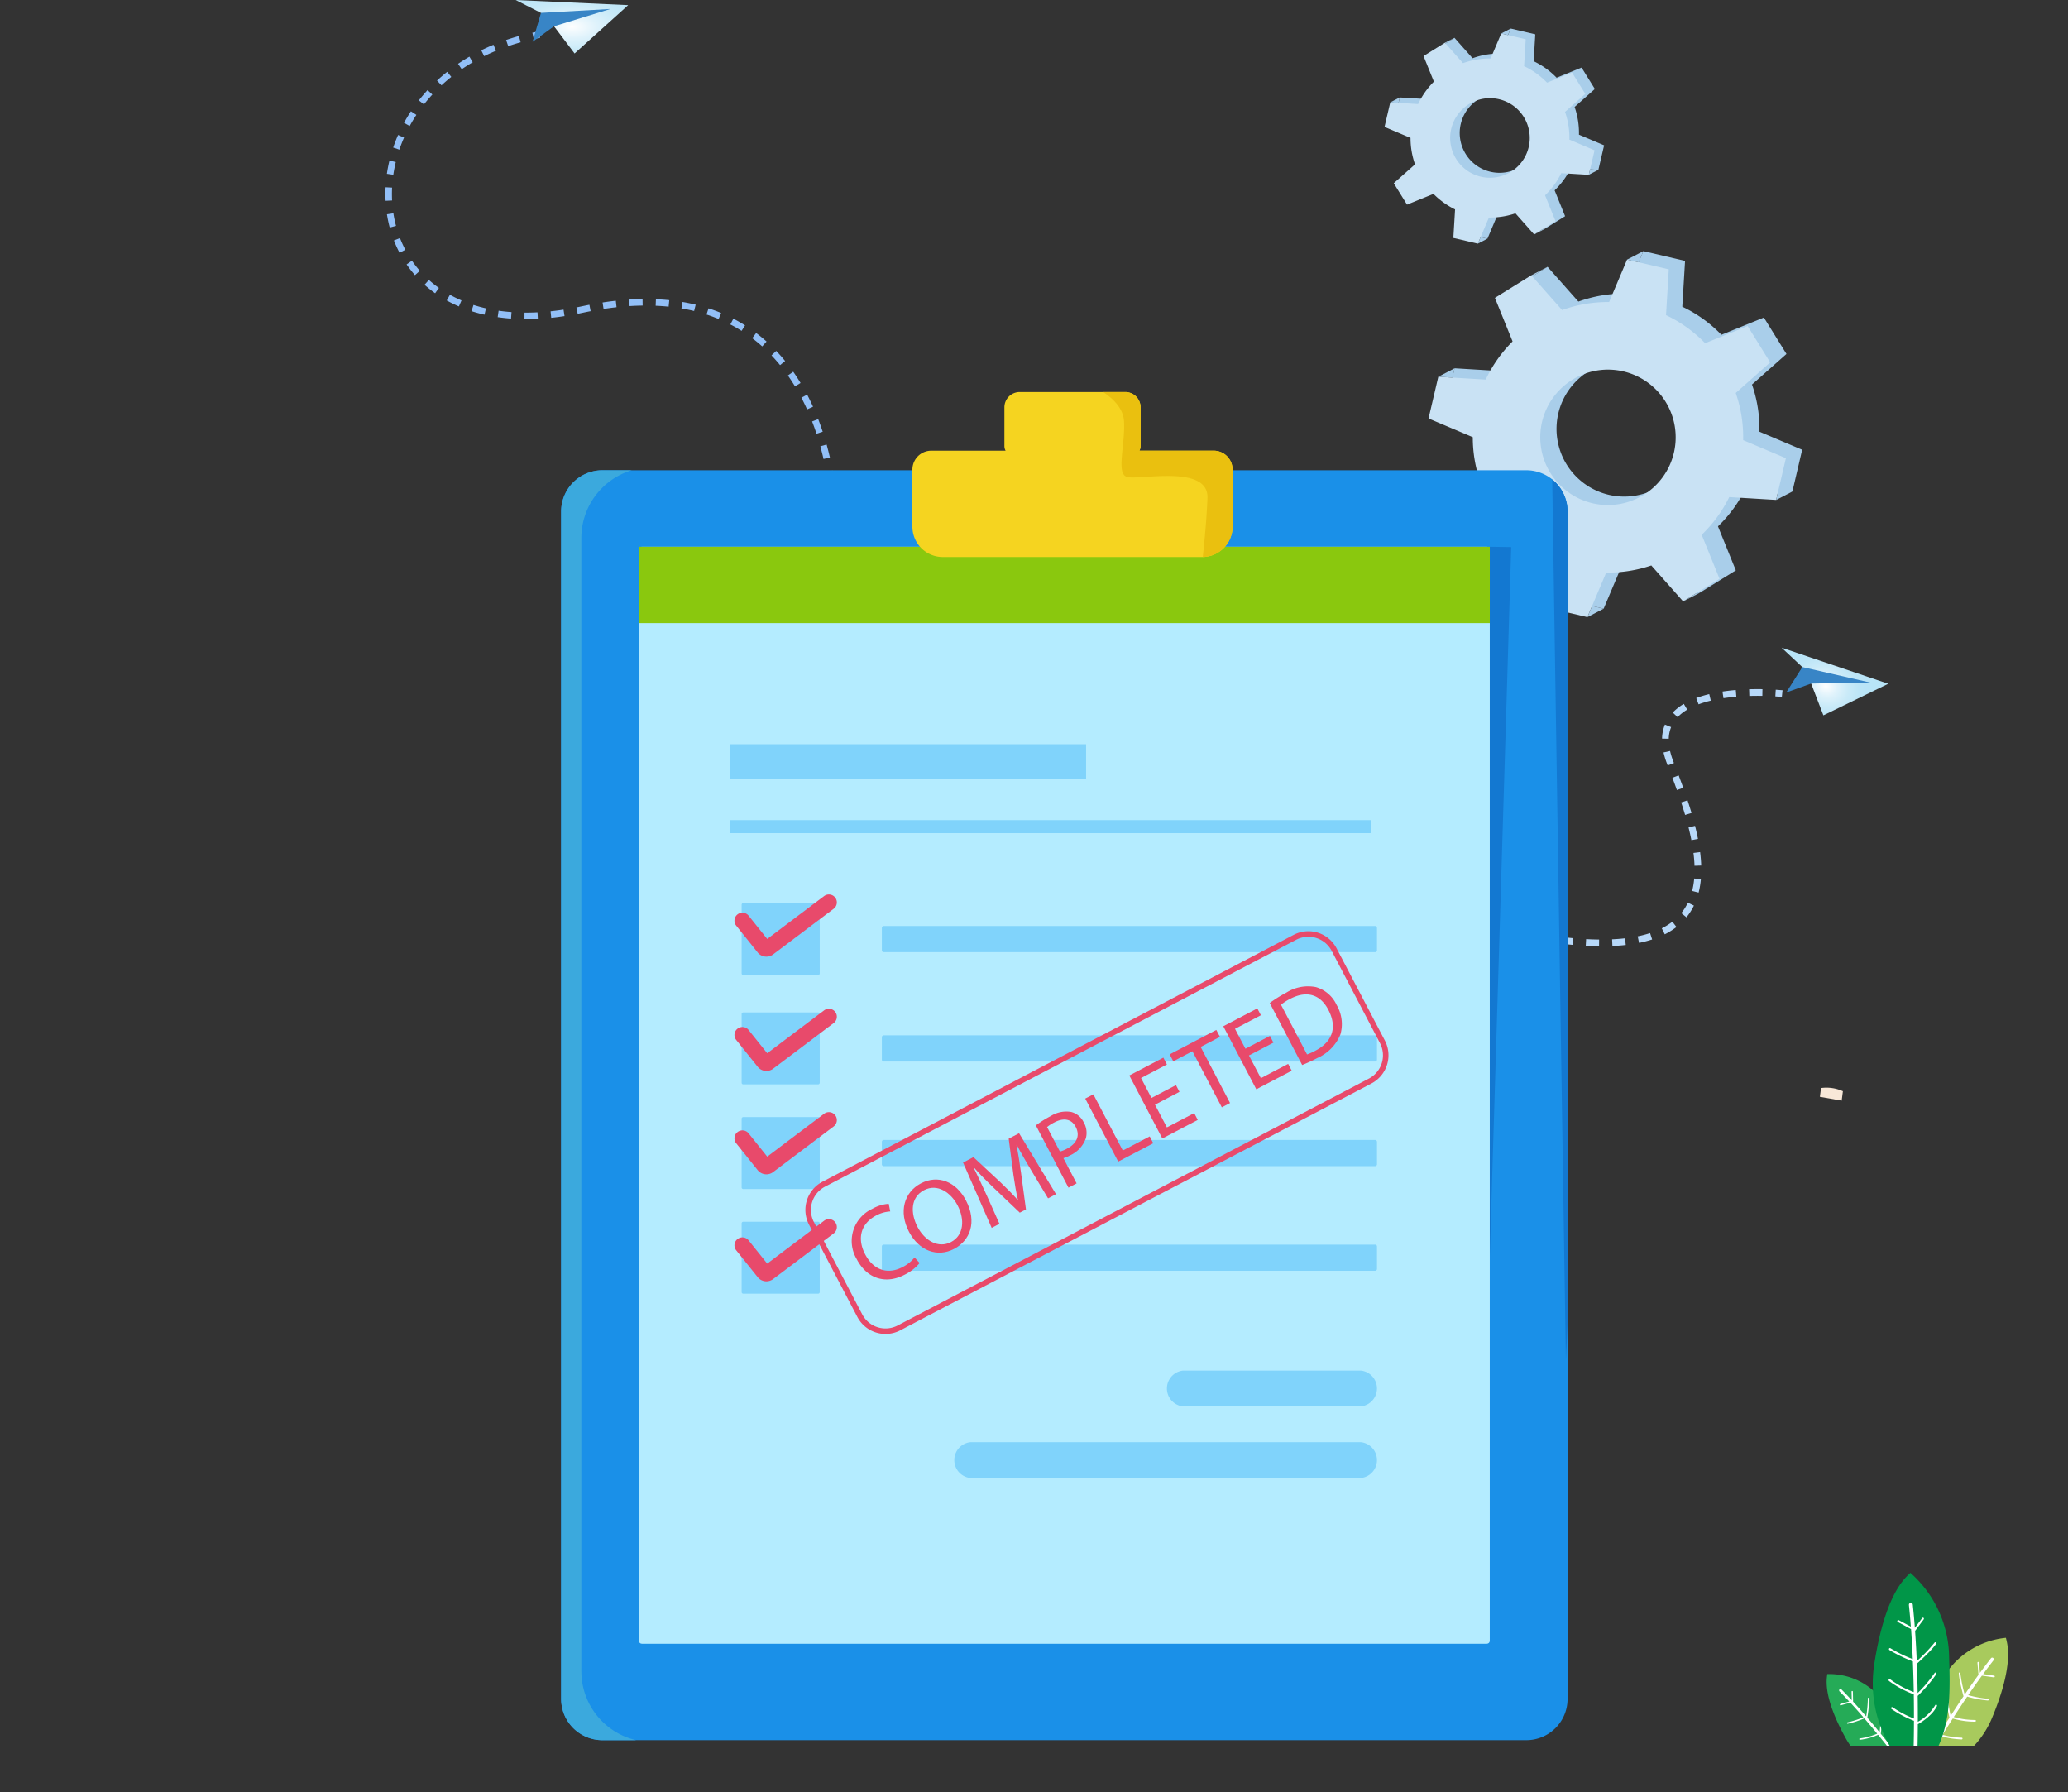 <svg id="Group_44471" data-name="Group 44471" xmlns="http://www.w3.org/2000/svg" xmlns:xlink="http://www.w3.org/1999/xlink" width="324.253" height="280.938" viewBox="0 0 324.253 280.938">
  <rect x="0" y="0" width="324.253" height="280.938" fill="#333333" stroke="none"/>
  <defs>
    <clipPath id="clip-path">
      <rect id="Rectangle_21628" data-name="Rectangle 21628" width="324.253" height="280.937" fill="none"/>
    </clipPath>
    <clipPath id="clip-path-2">
      <path id="Path_587613" data-name="Path 587613" d="M427.816,0l3.967,2.02,2.048,2.1,3.222,4.26L445.459.8Z" transform="translate(-427.816 0.003)" fill="none"/>
    </clipPath>
    <radialGradient id="radial-gradient" cx="0.5" cy="0.5" r="0.824" gradientUnits="objectBoundingBox">
      <stop offset="0" stop-color="#fff"/>
      <stop offset="0.024" stop-color="#fbfdfe"/>
      <stop offset="0.277" stop-color="#def2fb"/>
      <stop offset="0.527" stop-color="#c9eaf8"/>
      <stop offset="0.771" stop-color="#bce5f7"/>
      <stop offset="1" stop-color="#b8e4f7"/>
    </radialGradient>
    <clipPath id="clip-path-3">
      <rect id="Rectangle_21620" data-name="Rectangle 21620" width="324.252" height="280.938" fill="none"/>
    </clipPath>
    <clipPath id="clip-path-4">
      <path id="Path_587618" data-name="Path 587618" d="M1481.31,540.273l1.386,2.584,1.916,4.986,10.176-4.951-16.73-5.657Z" transform="translate(-1478.058 -537.234)" fill="none"/>
    </clipPath>
    <radialGradient id="radial-gradient-2" cx="0.424" cy="0.449" r="0.354" xlink:href="#radial-gradient"/>
    <clipPath id="clip-path-6">
      <path id="Rectangle_21624" data-name="Rectangle 21624" d="M.454,0h132.5a.455.455,0,0,1,.455.455V171.519a.454.454,0,0,1-.454.454H.454A.454.454,0,0,1,0,171.519V.454A.454.454,0,0,1,.454,0Z" fill="none"/>
    </clipPath>
    <linearGradient id="linear-gradient" x1="-0.751" y1="1.135" x2="-0.749" y2="1.135" gradientUnits="objectBoundingBox">
      <stop offset="0" stop-color="#fdfdfd"/>
      <stop offset="0.478" stop-color="#fbfcfd"/>
      <stop offset="0.65" stop-color="#f4fafd"/>
      <stop offset="0.774" stop-color="#e8f8fd"/>
      <stop offset="0.874" stop-color="#d7f4fe"/>
      <stop offset="0.958" stop-color="#c1effe"/>
      <stop offset="1" stop-color="#b4ecff"/>
    </linearGradient>
  </defs>
  <g id="Group_44470" data-name="Group 44470" clip-path="url(#clip-path)">
    <g id="Group_44454" data-name="Group 44454" transform="translate(60.43 4.471)">
      <g id="Group_44475" data-name="Group 44475">
        <path id="Path_587580" data-name="Path 587580" d="M1519.252,1399.944h9.4c-.826-2.914-2.709-5.165-4.945-7.8a10.438,10.438,0,0,0-8.17-3.532c-.072.761-.754,3.455,2.874,10.018a12.555,12.555,0,0,0,.842,1.318" transform="translate(-1289.46 -1130.633)" fill="#25ab57"/>
        <path id="Path_587581" data-name="Path 587581" d="M1569.278,1437.106h.222a7.057,7.057,0,0,0,.327-1.5,3.928,3.928,0,0,0-.035-1.1.1.1,0,0,0-.122-.087.112.112,0,0,0-.08.132,5.5,5.5,0,0,1-.312,2.552" transform="translate(-1333.124 -1167.795)" fill="#fff"/>
        <path id="Path_587582" data-name="Path 587582" d="M1527.414,1402.9l-1.392.385a.112.112,0,0,0-.074.136.1.1,0,0,0,.125.081l1.511-.418c.7.755,1.384,1.524,2.044,2.285a14,14,0,0,1-2.49.8.111.111,0,0,0-.082.131.1.1,0,0,0,.12.089,14.352,14.352,0,0,0,2.6-.84c.711.823,1.389,1.635,2.019,2.4a10.128,10.128,0,0,1-2.718.735.11.11,0,0,0-.091.123.105.105,0,0,0,.114.1,10.26,10.26,0,0,0,2.84-.78c.527.646,1.015,1.257,1.46,1.821h.542c-.475-.606-1.008-1.275-1.587-1.988.013-.115.03-.274.048-.464a15.827,15.827,0,0,0,.065-2.668.105.105,0,0,0-.113-.1.11.11,0,0,0-.092.123,16.852,16.852,0,0,1-.092,2.884c-.6-.737-1.25-1.513-1.929-2.3a.07.07,0,0,0,.007-.017c.009-.055.151-.924.233-1.785a9.1,9.1,0,0,0,.052-1.221.107.107,0,0,0-.109-.105.109.109,0,0,0-.1.118,18.407,18.407,0,0,1-.259,2.81c-.661-.766-1.349-1.542-2.052-2.305l-.035-1.566a.107.107,0,0,0-.105-.109.108.108,0,0,0-.1.114l.03,1.333c-.54-.582-1.086-1.154-1.634-1.707a.2.2,0,0,0-.291.012.237.237,0,0,0,.011.316c.509.513,1.017,1.044,1.519,1.583" transform="translate(-1297.886 -1140.63)" fill="#fff"/>
        <path id="Path_587583" data-name="Path 587583" d="M1597.227,1375.6a14.6,14.6,0,0,0,2.944-4.558c3.5-8.432,2.327-11.559,2.141-12.461a12.865,12.865,0,0,0-9.341,5.495c-2.632,3.952-4.794,7.244-5.078,11.524Z" transform="translate(-1348.221 -1106.289)" fill="#a8ca5d"/>
        <path id="Path_587584" data-name="Path 587584" d="M1603.522,1387.39c-.34.557-.646,1.065-.913,1.513h.593c.283-.473.6-1,.957-1.578a13.283,13.283,0,0,0,3.154.481.13.13,0,0,0,.126-.133.131.131,0,0,0-.123-.137,13,13,0,0,1-3.011-.448c.483-.784,1.022-1.646,1.606-2.558a12.278,12.278,0,0,0,3.509.5.136.136,0,0,0,0-.27,12.081,12.081,0,0,1-3.357-.464c.656-1.02,1.364-2.1,2.109-3.195a17.108,17.108,0,0,0,3.233.607.129.129,0,0,0,.132-.126.131.131,0,0,0-.116-.143,16.732,16.732,0,0,1-3.09-.572c.692-1.015,1.414-2.043,2.154-3.056l1.868.269a.127.127,0,0,0,.14-.116.133.133,0,0,0-.107-.151l-1.72-.248c.532-.724,1.073-1.439,1.616-2.133a.286.286,0,0,0-.028-.381.235.235,0,0,0-.351.031c-.585.747-1.167,1.518-1.738,2.3l-.138-1.6a.128.128,0,0,0-.135-.122.132.132,0,0,0-.112.147l.162,1.885c-.743,1.024-1.467,2.061-2.161,3.082a22.05,22.05,0,0,1-.678-3.331.129.129,0,0,0-.132-.127.132.132,0,0,0-.117.143,10.892,10.892,0,0,0,.221,1.456c.211,1.021.495,2.042.513,2.106a.146.146,0,0,0,.01.02c-.711,1.053-1.386,2.083-2.013,3.061a20.283,20.283,0,0,1-.487-3.447.125.125,0,1,0-.249,0,19.082,19.082,0,0,0,.426,3.191c.046.225.088.413.119.549-.631.988-1.207,1.912-1.714,2.741a6.734,6.734,0,0,1-.753-3.111.132.132,0,0,0-.114-.146.128.128,0,0,0-.134.123,4.742,4.742,0,0,0,.1,1.321,8.677,8.677,0,0,0,.743,2.07" transform="translate(-1360.155 -1119.592)" fill="#fff"/>
        <path id="Path_587585" data-name="Path 587585" d="M1563.986,1331.877c1.991-4.346,1.863-9.067,1.68-14.692a17.943,17.943,0,0,0-6.054-12.516c-.757.781-3.913,3.1-5.656,14.273a19.452,19.452,0,0,0,2.463,12.936Z" transform="translate(-1320.502 -1062.565)" fill="#019648"/>
        <path id="Path_587586" data-name="Path 587586" d="M1570.783,1343.874c.021,1.361.028,2.639.027,3.795a16.621,16.621,0,0,1-3.348-1.775.146.146,0,0,0-.211.049.174.174,0,0,0,.045.229,16.988,16.988,0,0,0,3.513,1.848c0,1.642-.026,3.016-.047,4.013h.611c.019-.889.037-2.073.044-3.475a9.341,9.341,0,0,0,2.058-1.557,5.311,5.311,0,0,0,.933-1.271.173.173,0,0,0-.06-.225.146.146,0,0,0-.207.065,7.337,7.337,0,0,1-2.723,2.609c0-1.22,0-2.588-.021-4.061.116-.115.277-.276.466-.471a21.125,21.125,0,0,0,2.441-2.932.175.175,0,0,0-.039-.231.146.146,0,0,0-.212.042,22.4,22.4,0,0,1-2.663,3.148c-.024-1.459-.063-3.009-.125-4.608a.2.2,0,0,0,.023-.013c.058-.052.99-.881,1.847-1.764a12.037,12.037,0,0,0,1.141-1.318.175.175,0,0,0-.029-.232.145.145,0,0,0-.214.031,24.108,24.108,0,0,1-2.785,2.889c-.064-1.554-.149-3.146-.262-4.739l1.35-1.8a.176.176,0,0,0-.022-.233.145.145,0,0,0-.215.024l-1.149,1.53c-.091-1.219-.2-2.434-.324-3.629a.312.312,0,0,0-.338-.291.325.325,0,0,0-.268.367c.117,1.109.218,2.238.3,3.369l-1.906-1.023a.147.147,0,0,0-.2.075.172.172,0,0,0,.069.222l2.07,1.111c.116,1.579.205,3.161.272,4.707a21.224,21.224,0,0,1-3.506-1.708.145.145,0,0,0-.208.06.173.173,0,0,0,.056.226,21.7,21.7,0,0,0,3.673,1.778c.068,1.67.112,3.291.138,4.816a15.5,15.5,0,0,1-3.709-2.016.145.145,0,0,0-.212.044.174.174,0,0,0,.04.23,15.7,15.7,0,0,0,3.886,2.093" transform="translate(-1331.139 -1082.721)" fill="#fff"/>
        <path id="Path_587594" data-name="Path 587594" d="M1247.987,236.613a21.094,21.094,0,0,0-1.165-7.392l5.406-4.793-3.542-5.71-6.662,2.7a21.081,21.081,0,0,0-6.13-4.4l.432-7.181-6.54-1.533-2.815,6.66a21.063,21.063,0,0,0-7.371,1.255l-4.83-5.451-5.708,3.542,2.77,6.829a21.083,21.083,0,0,0-4.212,5.982l-7.432-.448-1.532,6.542,6.939,2.935a21.086,21.086,0,0,0,1.2,7.055l-5.674,5.031,3.542,5.71,7.058-2.864a21.072,21.072,0,0,0,5.76,4.136l-.458,7.608,6.541,1.533,2.951-6.984a21.051,21.051,0,0,0,7.072-1.113l4.992,5.634,5.708-3.542-2.8-6.9a21.067,21.067,0,0,0,4.319-5.91l7.352.444,1.532-6.543Zm-15.6,8.579a10.615,10.615,0,1,1,3.422-14.616,10.61,10.61,0,0,1-3.422,14.616" transform="translate(-1032.547 -173.409)" fill="#a9ceea"/>
        <path id="Path_587595" data-name="Path 587595" d="M1234.491,243.62a21.087,21.087,0,0,0-1.164-7.392l5.405-4.793-3.542-5.71-6.662,2.7a21.08,21.08,0,0,0-6.13-4.4l.432-7.18-6.541-1.533-2.814,6.66a21.056,21.056,0,0,0-7.37,1.255l-4.83-5.451-5.708,3.542,2.77,6.829a21.09,21.09,0,0,0-4.213,5.982l-7.432-.448-1.532,6.542,6.939,2.935a21.076,21.076,0,0,0,1.2,7.055l-5.675,5.031,3.542,5.71,7.058-2.864a21.075,21.075,0,0,0,5.76,4.136l-.458,7.607,6.541,1.533,2.951-6.984a21.061,21.061,0,0,0,7.072-1.113l4.992,5.634,5.708-3.542-2.8-6.9a21.075,21.075,0,0,0,4.319-5.911l7.352.444,1.532-6.543Zm-15.6,8.579a10.615,10.615,0,1,1,3.422-14.616,10.61,10.61,0,0,1-3.422,14.616" transform="translate(-1021.602 -179.092)" fill="#c9e2f4"/>
        <path id="Path_587596" data-name="Path 587596" d="M1193.266,306.821l2.21.133.341-1.457Z" transform="translate(-1028.176 -252.231)" fill="#a9ceea"/>
        <path id="Path_587597" data-name="Path 587597" d="M1349.874,209.63l2.551-1.324-.74,1.749Z" transform="translate(-1155.186 -173.408)" fill="#a9ceea"/>
        <path id="Path_587598" data-name="Path 587598" d="M1270.427,222.664l2.551-1.324-2.4,1.491Z" transform="translate(-1090.753 -183.979)" fill="#a9ceea"/>
        <path id="Path_587599" data-name="Path 587599" d="M1316.945,504.4l2.551-1.324-1.811-.425Z" transform="translate(-1128.48 -412.124)" fill="#a9ceea"/>
        <path id="Path_587600" data-name="Path 587600" d="M1473.552,408.457l2.551-1.324-2.21-.133Z" transform="translate(-1255.49 -334.55)" fill="#a9ceea"/>
        <path id="Path_587601" data-name="Path 587601" d="M1396.393,492.471l2.551-1.324-.148-.167Z" transform="translate(-1192.913 -402.659)" fill="#a9ceea"/>
        <path id="Path_587602" data-name="Path 587602" d="M1185.542,40.3a12.393,12.393,0,0,0-.684-4.345l3.177-2.817-2.082-3.356-3.915,1.589a12.386,12.386,0,0,0-3.6-2.587l.254-4.22-3.844-.9-1.654,3.914a12.38,12.38,0,0,0-4.332.738l-2.839-3.2-3.355,2.082,1.628,4.014a12.4,12.4,0,0,0-2.476,3.516l-4.368-.263-.9,3.845,4.078,1.725a12.4,12.4,0,0,0,.705,4.147L1158,47.129l2.082,3.356,4.148-1.683a12.387,12.387,0,0,0,3.385,2.431l-.269,4.471,3.844.9,1.734-4.1a12.373,12.373,0,0,0,4.156-.654l2.934,3.311,3.355-2.082-1.644-4.053a12.381,12.381,0,0,0,2.539-3.474l4.321.261.9-3.845Zm-9.168,5.042a6.239,6.239,0,1,1,2.011-8.591,6.236,6.236,0,0,1-2.011,8.591" transform="translate(-998.397 -23.659)" fill="#a9ceea"/>
        <path id="Path_587603" data-name="Path 587603" d="M1177.61,44.415a12.4,12.4,0,0,0-.684-4.345l3.177-2.817-2.082-3.356-3.915,1.589a12.387,12.387,0,0,0-3.6-2.587l.254-4.22-3.844-.9-1.654,3.914a12.374,12.374,0,0,0-4.332.737l-2.839-3.2-3.355,2.082,1.628,4.014a12.4,12.4,0,0,0-2.476,3.516l-4.368-.263-.9,3.845,4.078,1.725a12.394,12.394,0,0,0,.705,4.147l-3.335,2.957,2.082,3.356,4.148-1.683a12.393,12.393,0,0,0,3.385,2.431l-.27,4.471,3.844.9,1.735-4.1a12.378,12.378,0,0,0,4.157-.654l2.934,3.311,3.355-2.082-1.644-4.053a12.382,12.382,0,0,0,2.539-3.474l4.321.261.9-3.845Zm-9.168,5.042a6.239,6.239,0,1,1,2.011-8.591,6.236,6.236,0,0,1-2.011,8.591" transform="translate(-991.964 -27)" fill="#c9e2f4"/>
        <path id="Path_587604" data-name="Path 587604" d="M1153.379,81.562l1.3.078.2-.857Z" transform="translate(-995.827 -69.987)" fill="#a9ceea"/>
        <path id="Path_587605" data-name="Path 587605" d="M1245.425,24.437l1.5-.778-.435,1.028Z" transform="translate(-1070.477 -23.659)" fill="#a9ceea"/>
        <path id="Path_587606" data-name="Path 587606" d="M1198.73,32.1l1.5-.778-1.412.877Z" transform="translate(-1032.607 -29.872)" fill="#a9ceea"/>
        <path id="Path_587607" data-name="Path 587607" d="M1226.071,197.687l1.5-.778-1.065-.249Z" transform="translate(-1054.781 -163.963)" fill="#a9ceea"/>
        <path id="Path_587608" data-name="Path 587608" d="M1318.116,141.3l1.5-.778-1.3-.078Z" transform="translate(-1129.43 -118.37)" fill="#a9ceea"/>
        <path id="Path_587609" data-name="Path 587609" d="M1272.767,190.677l1.5-.778-.087-.1Z" transform="translate(-1092.651 -158.401)" fill="#a9ceea"/>
        <path id="Path_587610" data-name="Path 587610" d="M688.391,413.44c0-.008-.011-.363-.063-.99l1.018-.085c.056.67.066,1.046.066,1.046Z" transform="translate(-618.668 -338.902)" fill="#92bff7"/>
        <path id="Path_587611" data-name="Path 587611" d="M389.179,100.217c-.091-.668-.2-1.35-.325-2.027l1-.184c.127.692.239,1.39.332,2.073Zm-.739-4.037c-.153-.665-.322-1.334-.5-1.989l.984-.273c.186.669.359,1.354.516,2.034Zm-1.1-3.951c-.216-.654-.448-1.3-.69-1.928l.953-.369c.249.641.486,1.307.708,1.978Zm-1.479-3.817c-.282-.627-.582-1.245-.893-1.838l.906-.474c.319.611.629,1.248.919,1.892ZM383.966,84.8c-.354-.586-.729-1.16-1.113-1.707l.837-.587c.4.566.784,1.159,1.15,1.765Zm-2.34-3.33c-.431-.529-.883-1.042-1.343-1.524l.74-.705c.478.5.947,1.035,1.395,1.584Zm-2.8-2.937c-.5-.451-1.031-.883-1.566-1.286l.615-.816c.558.42,1.107.871,1.632,1.341Zm-3.235-2.437c-.569-.357-1.161-.7-1.759-1l.469-.908c.624.322,1.241.674,1.834,1.047Zm-33.767-1.837h-.278l.008-1.022h.269c.578,0,1.174-.015,1.772-.045l.051,1.021c-.616.031-1.229.046-1.824.046m30.17-.019c-.618-.257-1.258-.493-1.9-.7l.315-.972c.671.217,1.337.462,1.979.729Zm-32.549-.066c-.709-.052-1.413-.128-2.095-.227l.147-1.011c.658.1,1.338.169,2.022.218Zm6.3-.123-.1-1.017c.664-.069,1.347-.156,2.031-.26l.154,1.01c-.7.106-1.4.2-2.08.266m-10.466-.487c-.7-.157-1.382-.344-2.041-.555l.311-.973c.631.2,1.289.381,1.955.532Zm14.609-.14-.2-1q.4-.078.8-.163.626-.134,1.238-.251l.192,1q-.6.115-1.216.246-.409.087-.812.166m18.255-.437c-.649-.157-1.318-.294-1.991-.407l.17-1.008c.7.117,1.39.259,2.062.422Zm-14.2-.324-.154-1.01c.7-.106,1.394-.2,2.076-.273l.112,1.016c-.667.073-1.351.163-2.033.267m10.2-.354c-.663-.067-1.347-.116-2.034-.145l.042-1.021c.706.029,1.411.079,2.095.148Zm-32.882-.039a20.793,20.793,0,0,1-1.906-.933l.5-.894a19.858,19.858,0,0,0,1.813.887Zm26.76-.053-.065-1.02c.708-.045,1.413-.073,2.1-.082l.014,1.022c-.666.009-1.354.036-2.045.08M327.543,70.2a18.7,18.7,0,0,1-1.664-1.327l.682-.761a17.566,17.566,0,0,0,1.573,1.254Zm-3.164-2.839a18.014,18.014,0,0,1-1.312-1.68l.841-.58a16.957,16.957,0,0,0,1.237,1.584Zm-2.416-3.5a18.648,18.648,0,0,1-.884-1.937l.952-.37a17.581,17.581,0,0,0,.836,1.829ZM320.419,59.9a19.839,19.839,0,0,1-.434-2.08l1.01-.155a18.917,18.917,0,0,0,.412,1.972Zm-.648-4.192q-.027-.528-.027-1.06t.026-1.061l1.021.05q-.025.507-.025,1.012t.025,1.01Zm1.216-4.085-1.011-.147c.1-.693.236-1.393.4-2.08l.993.239c-.159.658-.288,1.326-.384,1.987m.947-3.934-.968-.327c.225-.664.482-1.328.766-1.973l.935.411c-.271.618-.518,1.253-.733,1.889m1.627-3.709-.9-.489c.335-.615.7-1.225,1.089-1.812l.853.562c-.371.564-.723,1.149-1.045,1.739m2.23-3.386-.8-.63c.431-.55.891-1.091,1.368-1.609l.751.693c-.458.5-.9,1.018-1.315,1.547m2.749-2.986-.7-.749c.51-.473,1.048-.936,1.6-1.375l.637.8c-.532.423-1.05.869-1.541,1.325m3.178-2.531-.576-.844c.575-.392,1.174-.77,1.783-1.125l.514.883c-.587.342-1.166.708-1.721,1.086m3.515-2.049-.452-.916c.621-.308,1.266-.6,1.916-.87l.392.944c-.629.261-1.254.544-1.855.842M339,31.465l-.332-.967c.653-.224,1.328-.434,2.007-.623l.274.984c-.66.184-1.315.387-1.949.606" transform="translate(-319.744 -28.7)" fill="#92bff7"/>
        <path id="Path_587612" data-name="Path 587612" d="M441.893,27.222l-.216-1q.5-.108,1.017-.206l.19,1q-.5.095-.991.2" transform="translate(-418.632 -25.571)" fill="#92bff7"/>
      </g>
    </g>
    <g id="Group_44456" data-name="Group 44456" transform="translate(80.855 -0.001)">
      <g id="Group_44455" data-name="Group 44455" clip-path="url(#clip-path-2)">
        <rect id="Rectangle_21619" data-name="Rectangle 21619" width="17.643" height="8.378" transform="translate(0 0)" fill="url(#radial-gradient)"/>
      </g>
    </g>
    <g id="Group_44458" data-name="Group 44458" transform="translate(0 -0.001)">
      <g id="Group_44457" data-name="Group 44457" clip-path="url(#clip-path-3)">
        <path id="Path_587614" data-name="Path 587614" d="M454.036,7.431l-10.893.614-1.319,4.528,3.367-2.43Z" transform="translate(-358.322 -6.026)" fill="#3885c6"/>
        <path id="Path_587615" data-name="Path 587615" d="M1472.877,573.148c.64.04,1.016.079,1.022.08l.11-1.044s-.394-.042-1.068-.084Z" transform="translate(-1194.512 -463.975)" fill="#b7d8f9"/>
        <path id="Path_587616" data-name="Path 587616" d="M1293.78,610.464q1.05.128,2.037.218l-.095,1.046q-1-.091-2.069-.221Zm4.076.366c.7.037,1.382.06,2.04.065l-.01,1.05c-.674-.006-1.376-.029-2.087-.067Zm4.075.03c.7-.032,1.379-.085,2.022-.158l.119,1.044c-.666.076-1.371.131-2.093.164Zm4.015-.47a17.647,17.647,0,0,0,1.938-.505l.325,1a18.724,18.724,0,0,1-2.054.536Zm3.775-1.253a10.259,10.259,0,0,0,1.662-1.036l.642.831a11.265,11.265,0,0,1-1.833,1.145Zm3.055-2.386a8.21,8.21,0,0,0,.536-.736,8.473,8.473,0,0,0,.5-.9l.945.459a9.606,9.606,0,0,1-.567,1.008,9.287,9.287,0,0,1-.6.83Zm2.027-5.421,1.047.092a13.436,13.436,0,0,1-.351,2.117l-1.018-.258a12.436,12.436,0,0,0,.323-1.951m-.115-4.01,1.042-.13c.091.728.149,1.436.171,2.106l-1.05.035c-.021-.638-.076-1.314-.164-2.01m-.771-3.992,1.018-.257c.177.7.332,1.392.46,2.043l-1.031.2c-.124-.633-.275-1.3-.447-1.988m-1.157-3.928,1-.329q.327.99.624,1.988l-1.007.3q-.29-.98-.615-1.956m-1.378-3.872.983-.37q.361.96.715,1.946l-.99.354q-.349-.976-.708-1.93m-.838-2.188a12.9,12.9,0,0,1-.551-1.774l1.024-.233a11.836,11.836,0,0,0,.507,1.628l.1.264-.98.378Zm-.333-6.149.973.4a5.21,5.21,0,0,0-.372,1.828l-1.05-.03a6.269,6.269,0,0,1,.449-2.2m1.228-1.88a8.086,8.086,0,0,1,1.733-1.358l.537.9a7.022,7.022,0,0,0-1.508,1.179Zm3.683-2.277a17.793,17.793,0,0,1,2.038-.615l.245,1.022a16.6,16.6,0,0,0-1.917.577Zm4.111-1.015c.662-.1,1.364-.181,2.087-.242l.088,1.047c-.7.059-1.38.138-2.018.234Zm4.179-.36c.682-.021,1.385-.026,2.092-.014l-.017,1.05c-.69-.011-1.377-.006-2.043.014Z" transform="translate(-1049.16 -463.604)" fill="#b7d8f9"/>
        <path id="Path_587617" data-name="Path 587617" d="M1277.061,775.755q.529.087,1.044.163l.156-1.039q-.509-.076-1.032-.161Z" transform="translate(-1035.704 -628.3)" fill="#b7d8f9"/>
      </g>
    </g>
    <g id="Group_44460" data-name="Group 44460" transform="translate(279.344 101.534)">
      <g id="Group_44459" data-name="Group 44459" clip-path="url(#clip-path-4)">
        <rect id="Rectangle_21621" data-name="Rectangle 21621" width="16.485" height="19.596" transform="translate(-3.935 8.861) rotate(-66.059)" fill="url(#radial-gradient-2)"/>
      </g>
    </g>
    <g id="Group_44462" data-name="Group 44462" transform="translate(0 -0.001)">
      <g id="Group_44461" data-name="Group 44461" clip-path="url(#clip-path-3)">
        <path id="Path_587619" data-name="Path 587619" d="M1495.08,555.742l-10.637-2.427-2.522,3.986,3.908-1.4Z" transform="translate(-1201.847 -448.741)" fill="#3885c6"/>
        <path id="Path_587620" data-name="Path 587620" d="M616.866,589.156H472.006a6.473,6.473,0,0,1-6.473-6.473V396.545a6.473,6.473,0,0,1,6.473-6.473h144.86a6.473,6.473,0,0,1,6.473,6.473V582.682a6.473,6.473,0,0,1-6.473,6.473" transform="translate(-377.55 -316.35)" fill="#1a90e8"/>
        <path id="Path_587621" data-name="Path 587621" d="M1235.858,453.529l3.383.052L1235.865,565.3Z" transform="translate(-1002.289 -367.814)" fill="#1378d1"/>
        <path id="Path_587622" data-name="Path 587622" d="M468.7,578.362V400.691a11.092,11.092,0,0,1,7.9-10.619h-4.591a6.473,6.473,0,0,0-6.473,6.473V582.682a6.473,6.473,0,0,0,6.473,6.473h5.273a11.087,11.087,0,0,1-8.578-10.794" transform="translate(-377.549 -316.35)" fill="#3ba9dd"/>
        <path id="Path_587623" data-name="Path 587623" d="M1289.908,535.688l.267-5.528V402.716a6.458,6.458,0,0,0-2.409-5.035Z" transform="translate(-1044.386 -322.521)" fill="#1378d1"/>
      </g>
    </g>
    <g id="Group_44464" data-name="Group 44464" transform="translate(100.18 85.714)">
      <g id="Group_44463" data-name="Group 44463" clip-path="url(#clip-path-6)">
        <rect id="Rectangle_21623" data-name="Rectangle 21623" width="133.413" height="171.973" fill="url(#linear-gradient)"/>
      </g>
    </g>
    <g id="Group_44469" data-name="Group 44469" transform="translate(100.18 61.46)">
      <g id="Group_44474" data-name="Group 44474">
        <path id="Path_587624" data-name="Path 587624" d="M663.458,465.5H530.09a.023.023,0,0,1-.023-.023V453.552a.023.023,0,0,1,.023-.023H663.458a.023.023,0,0,1,.023.023V465.48a.023.023,0,0,1-.023.023" transform="translate(-530.068 -429.275)" fill="#8ac80e"/>
        <path id="Path_587625" data-name="Path 587625" d="M794.227,1201.9h61.231a2.821,2.821,0,0,0,0-5.61H794.227a2.821,2.821,0,0,0,0,5.61" transform="translate(-742.256 -1031.654)" fill="#80d3fb"/>
        <path id="Path_587626" data-name="Path 587626" d="M970.622,1142.526h27.893a2.821,2.821,0,0,0,0-5.61H970.622a2.821,2.821,0,0,0,0,5.61" transform="translate(-885.314 -983.506)" fill="#80d3fb"/>
        <path id="Path_587627" data-name="Path 587627" d="M808.951,862.9H731.889a.287.287,0,0,1-.287-.287v-3.529a.287.287,0,0,1,.287-.287h77.063a.287.287,0,0,1,.286.287v3.529a.287.287,0,0,1-.286.287" transform="translate(-693.513 -757.947)" fill="#80d3fb"/>
        <path id="Path_587628" data-name="Path 587628" d="M627.277,851.085H615.532a.25.25,0,0,1-.25-.25V840.055a.25.25,0,0,1,.25-.25h11.745a.25.25,0,0,1,.25.25v10.779a.25.25,0,0,1-.25.25" transform="translate(-599.177 -742.547)" fill="#80d3fb"/>
        <path id="Path_587629" data-name="Path 587629" d="M808.951,772.21H731.889a.287.287,0,0,1-.287-.286v-3.529a.287.287,0,0,1,.287-.287h77.063a.287.287,0,0,1,.286.287v3.529a.287.287,0,0,1-.286.286" transform="translate(-693.513 -684.4)" fill="#80d3fb"/>
        <path id="Path_587630" data-name="Path 587630" d="M627.277,760.4H615.532a.25.25,0,0,1-.25-.25V749.369a.25.25,0,0,1,.25-.25h11.745a.25.25,0,0,1,.25.25v10.779a.25.25,0,0,1-.25.25" transform="translate(-599.177 -669)" fill="#80d3fb"/>
        <path id="Path_587631" data-name="Path 587631" d="M808.952,949.707H731.889a.286.286,0,0,1-.286-.286v-3.529a.287.287,0,0,1,.286-.287h77.063a.287.287,0,0,1,.287.287v3.529a.286.286,0,0,1-.287.286" transform="translate(-693.514 -828.351)" fill="#80d3fb"/>
        <path id="Path_587632" data-name="Path 587632" d="M627.278,937.9H615.533a.25.25,0,0,1-.25-.25V926.866a.25.25,0,0,1,.25-.25h11.745a.25.25,0,0,1,.25.25v10.779a.25.25,0,0,1-.25.25" transform="translate(-599.178 -812.951)" fill="#80d3fb"/>
        <path id="Path_587633" data-name="Path 587633" d="M808.952,1036.519H731.889a.286.286,0,0,1-.286-.286V1032.7a.286.286,0,0,1,.286-.286h77.063a.286.286,0,0,1,.287.286v3.529a.287.287,0,0,1-.287.287" transform="translate(-693.514 -898.756)" fill="#80d3fb"/>
        <path id="Path_587634" data-name="Path 587634" d="M627.278,1024.706H615.533a.25.25,0,0,1-.25-.25v-10.779a.25.25,0,0,1,.25-.25h11.745a.25.25,0,0,1,.25.25v10.779a.25.25,0,0,1-.25.25" transform="translate(-599.178 -883.355)" fill="#80d3fb"/>
        <path id="Path_587635" data-name="Path 587635" d="M705.916,682.3H605.668a.147.147,0,0,1-.147-.147V680.4a.147.147,0,0,1,.147-.147H705.916a.147.147,0,0,1,.147.147v1.756a.147.147,0,0,1-.147.147" transform="translate(-591.261 -613.148)" fill="#80d3fb"/>
        <rect id="Rectangle_21625" data-name="Rectangle 21625" width="55.855" height="5.418" transform="translate(14.26 55.211)" fill="#80d3fb"/>
        <path id="Path_587636" data-name="Path 587636" d="M614.346,751.715a1.754,1.754,0,0,1-1.372-.657l-3.365-4.206a1.246,1.246,0,1,1,1.946-1.557l2.916,3.645,8.921-6.723a1.246,1.246,0,0,1,1.5,1.99l-9.544,7.192a1.745,1.745,0,0,1-1,.315" transform="translate(-594.355 -663.2)" fill="#e84a6b"/>
        <path id="Path_587637" data-name="Path 587637" d="M614.346,846.523a1.754,1.754,0,0,1-1.372-.657l-3.365-4.206a1.246,1.246,0,1,1,1.946-1.557l2.916,3.646,8.921-6.723a1.246,1.246,0,0,1,1.5,1.99l-9.544,7.192a1.745,1.745,0,0,1-1,.315" transform="translate(-594.355 -740.089)" fill="#e84a6b"/>
        <path id="Path_587638" data-name="Path 587638" d="M614.346,932.262a1.753,1.753,0,0,1-1.372-.657L609.61,927.4a1.246,1.246,0,1,1,1.946-1.557l2.916,3.645,8.921-6.723a1.246,1.246,0,0,1,1.5,1.99l-9.544,7.192a1.744,1.744,0,0,1-1,.315" transform="translate(-594.355 -809.624)" fill="#e84a6b"/>
        <path id="Path_587639" data-name="Path 587639" d="M614.346,1021.025a1.753,1.753,0,0,1-1.372-.657l-3.365-4.206a1.246,1.246,0,1,1,1.946-1.557l2.916,3.645,8.921-6.723a1.246,1.246,0,0,1,1.5,1.99l-9.544,7.192a1.744,1.744,0,0,1-1,.315" transform="translate(-594.355 -881.612)" fill="#e84a6b"/>
        <path id="Path_587640" data-name="Path 587640" d="M804.2,334.388H792.544a1.476,1.476,0,0,0,.19-.715v-6.079a2.4,2.4,0,0,0-2.4-2.4H773.784a2.4,2.4,0,0,0-2.4,2.4v6.079a1.477,1.477,0,0,0,.19.715H759.922a2.963,2.963,0,0,0-2.962,2.963V346.3a4.756,4.756,0,0,0,4.756,4.756H802.4a4.757,4.757,0,0,0,4.756-4.757V337.35a2.963,2.963,0,0,0-2.962-2.963" transform="translate(-714.079 -325.195)" fill="#f5d420"/>
        <path id="Path_587641" data-name="Path 587641" d="M932.558,334.388H920.906a1.478,1.478,0,0,0,.19-.715v-6.079a2.4,2.4,0,0,0-2.4-2.4h-3.463c1.487.983,3.151,2.526,3.265,4.57.208,3.739-1.247,8.1.415,8.725s12.88-2.078,12.673,3.324c-.125,3.247-.475,6.867-.734,9.24a4.754,4.754,0,0,0,4.668-4.752V337.35a2.963,2.963,0,0,0-2.962-2.963" transform="translate(-842.44 -325.195)" fill="#eac00f"/>
        <path id="Path_587642" data-name="Path 587642" d="M717.339,1007.839a7.147,7.147,0,0,1-2.363,1.836c-2.785,1.459-5.8.8-7.5-2.441a5.549,5.549,0,0,1,2.441-7.891,5.976,5.976,0,0,1,2.575-.789l.237,1.2a5.244,5.244,0,0,0-2.208.634c-2.316,1.213-3.079,3.5-1.72,6.094,1.267,2.418,3.473,3.242,5.877,1.983a5.764,5.764,0,0,0,1.866-1.5Z" transform="translate(-673.324 -871.293)" fill="#e84a6b"/>
        <path id="Path_587643" data-name="Path 587643" d="M759.483,981.695c1.781,3.4.659,6.286-1.862,7.606-2.609,1.366-5.5.3-7.066-2.686-1.643-3.136-.769-6.209,1.869-7.591,2.7-1.413,5.523-.26,7.059,2.671m-7.581,4.177c1.106,2.111,3.239,3.4,5.247,2.35s2.191-3.52,1.016-5.762c-1.029-1.964-3.129-3.479-5.255-2.365s-2.145,3.608-1.008,5.777" transform="translate(-708.209 -854.967)" fill="#e84a6b"/>
        <path id="Path_587644" data-name="Path 587644" d="M809.779,946.043c-.795-1.339-1.751-2.949-2.381-4.188l-.044.023c.269,1.335.5,2.781.72,4.4l.767,5.706-.967.507-4.062-3.868c-1.2-1.147-2.262-2.214-3.155-3.241l-.029.015c.615,1.247,1.41,2.941,2.1,4.467l1.955,4.374-1.217.637-4.486-10.239,1.627-.852,4.189,3.9c1.048,1,1.953,1.909,2.739,2.8l.044-.023c-.273-1.127-.489-2.4-.7-3.872l-.744-5.7,1.627-.852,5.79,9.556-1.246.653Z" transform="translate(-748.155 -823.84)" fill="#e84a6b"/>
        <path id="Path_587645" data-name="Path 587645" d="M859.4,924.112a16.678,16.678,0,0,1,2.348-1.473,4.581,4.581,0,0,1,3.2-.631,3,3,0,0,1,1.947,1.613,3.282,3.282,0,0,1,.344,2.51,4.621,4.621,0,0,1-2.451,2.666,4.959,4.959,0,0,1-1.072.45l2.073,3.957-1.275.668Zm3.771,4.1a4.845,4.845,0,0,0,1.109-.45c1.539-.806,2.085-2.045,1.371-3.408-.683-1.3-1.937-1.451-3.344-.714a6.056,6.056,0,0,0-1.148.732Z" transform="translate(-797.161 -809.144)" fill="#e84a6b"/>
        <path id="Path_587646" data-name="Path 587646" d="M900.336,908.413l1.275-.668,4.614,8.808,4.221-2.211.56,1.07-5.5,2.879Z" transform="translate(-830.357 -797.647)" fill="#e84a6b"/>
        <path id="Path_587647" data-name="Path 587647" d="M944.8,882.679l-3.84,2.012,1.866,3.561,4.28-2.242.56,1.07-5.555,2.91-5.175-9.878,5.335-2.795.561,1.07-4.06,2.127,1.635,3.122,3.84-2.012Z" transform="translate(-860.043 -772.97)" fill="#e84a6b"/>
        <path id="Path_587648" data-name="Path 587648" d="M973.936,857.666l-3,1.574-.568-1.085,7.313-3.831.568,1.084-3.019,1.582,4.607,8.794-1.29.676Z" transform="translate(-887.15 -754.322)" fill="#e84a6b"/>
        <path id="Path_587649" data-name="Path 587649" d="M1022.74,841.851l-3.84,2.012,1.866,3.561,4.28-2.242.561,1.07-5.555,2.91-5.175-9.878,5.335-2.795.561,1.07-4.06,2.127,1.635,3.122,3.84-2.012Z" transform="translate(-923.25 -739.858)" fill="#e84a6b"/>
        <path id="Path_587650" data-name="Path 587650" d="M1053.4,820.652a20.64,20.64,0,0,1,2.6-1.625,6.387,6.387,0,0,1,4.646-.865,5.136,5.136,0,0,1,3.25,2.818,5.9,5.9,0,0,1,.59,4.585,6.869,6.869,0,0,1-3.623,3.71,23.179,23.179,0,0,1-2.377,1.1Zm5.851,8.067a9.087,9.087,0,0,0,1.328-.6c2.726-1.428,3.408-3.727,2.01-6.395-1.206-2.338-3.3-3.128-6-1.715a8.174,8.174,0,0,0-1.426.915Z" transform="translate(-954.49 -724.872)" fill="#e84a6b"/>
        <path id="Path_587651" data-name="Path 587651" d="M756.944,796.316l-73.886,38.705a4.989,4.989,0,0,1-6.727-2.1l-7.578-14.465a4.989,4.989,0,0,1,2.1-6.727l73.886-38.705a4.989,4.989,0,0,1,6.727,2.1l7.577,14.465a4.989,4.989,0,0,1-2.1,6.727M671.258,812.5a4.121,4.121,0,0,0-1.737,5.557l7.578,14.465a4.121,4.121,0,0,0,5.557,1.736l73.886-38.706a4.121,4.121,0,0,0,1.736-5.556L750.7,775.527a4.121,4.121,0,0,0-5.556-1.736Z" transform="translate(-642.082 -687.925)" fill="#e84a6b"/>
        <path id="Path_587701" data-name="Path 587701" d="M1513.253,904.137l.191-1.476a6.222,6.222,0,0,0-3.43-.5l-.18,1.378Z" transform="translate(-1324.665 -793.05)" fill="#f8e8d8"/>
      </g>
    </g>
  </g>
</svg>
